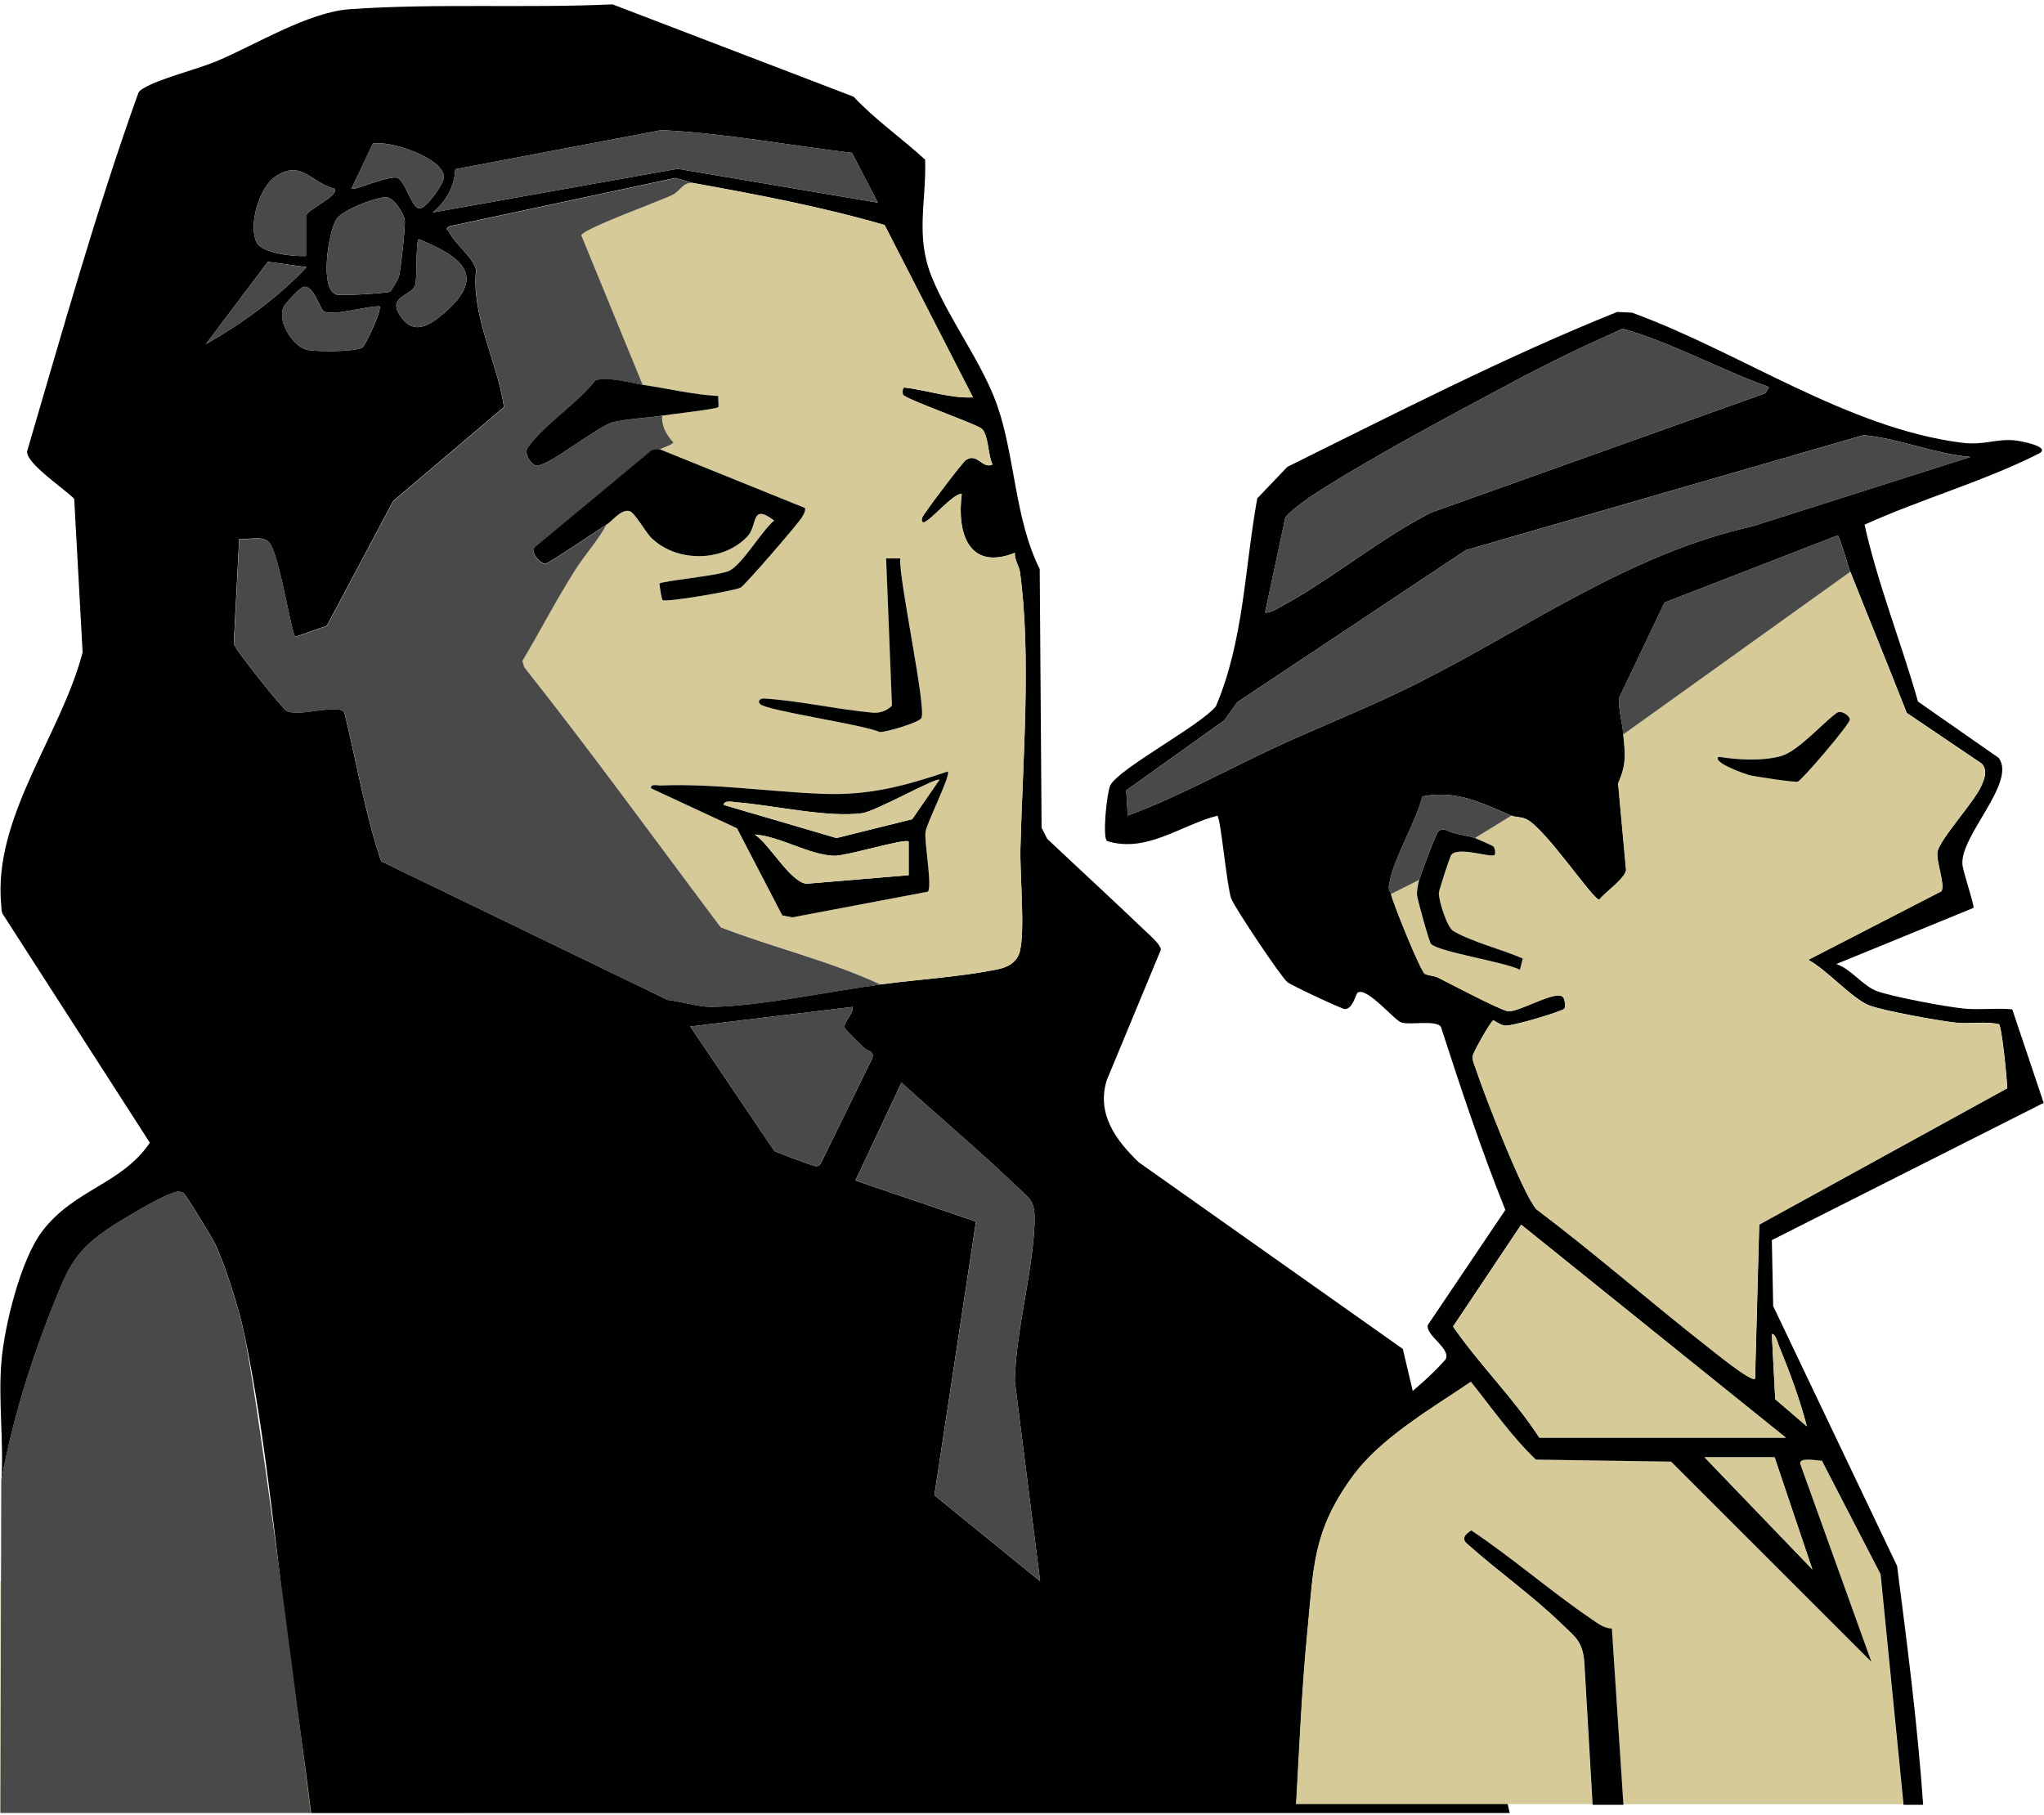 <svg width="241" height="214" viewBox="0 0 241 214" fill="none" xmlns="http://www.w3.org/2000/svg">
<path d="M55 186.443H0.04V213.763H55V186.443Z" fill="#D6CA99"/>
<path d="M4.98 145.174C2.43 148.534 0.53 156.294 0.17 160.514C-0.22 165.014 0.45 170.004 0.17 174.554C1.54 166.864 4.16 158.884 7.18 151.674C8.56 148.384 9.94 146.784 12.87 144.814C14.32 143.834 18.58 141.304 20.07 140.784C20.6 140.594 21.08 140.324 21.64 140.684C21.93 140.874 24.99 145.884 25.33 146.584C26.54 149.084 28.16 154.274 28.75 157.034C31.45 169.584 32.68 184.744 34.51 197.684C35.27 203.034 36.02 208.404 36.69 213.774H178C174.05 195.484 169.69 177.264 165.4 159.054L134.25 137.034C131.57 134.444 129.27 131.354 130.49 127.374L136.88 111.964C136.82 111.344 135.56 110.264 135.06 109.794C131.24 106.134 127.33 102.544 123.48 98.914L122.81 97.604L122.59 67.094C119.63 61.204 119.68 53.724 117.54 47.694C115.78 42.734 111.86 37.624 109.84 32.604C107.91 27.824 109.23 23.764 109.08 18.824C106.32 16.294 103.19 14.124 100.65 11.404L72.22 0.514C62.07 0.984 51.33 0.374 41.25 1.084C36.37 1.424 30.25 5.224 25.57 7.204C23.29 8.164 18.64 9.314 16.9 10.424C16.61 10.604 16.36 10.744 16.26 11.104C11.3 24.944 7.34 39.124 3.19 53.234C3.12 54.694 7.64 57.654 8.75 58.824L9.74 76.924C7.19 86.684 -0.83 96.344 0.14 106.674C0.18 107.144 0.14 107.604 0.47 108.004L17.67 134.744C14.32 139.664 8.75 140.214 4.98 145.174ZM96.14 137.494C95.88 137.484 91.55 135.874 91.3 135.714L81.38 121.034L100.53 118.724C100.66 119.524 99.46 120.474 99.59 121.154C99.65 121.444 101.44 123.134 101.85 123.534C102.32 123.994 103.12 123.884 102.84 124.794L96.86 137.024C96.7 137.364 96.54 137.524 96.14 137.504V137.494ZM121.98 144.314C121.73 150.244 119.79 156.784 119.65 162.834L122.64 186.444L110.17 176.304L115.07 144.034L100.86 139.194L106.29 127.654C110.72 131.684 115.35 135.564 119.67 139.694C121.54 141.484 122.09 141.524 121.97 144.324L121.98 144.314ZM114.72 46.854C112.09 46.994 109.29 46.004 106.64 45.694C106.36 45.694 106.41 46.374 106.46 46.524C106.61 47.004 114.64 49.824 115.69 50.504C116.58 51.174 116.46 53.704 117.03 54.774C115.77 55.344 115.25 53.314 113.87 54.254C113.47 54.534 109.73 59.474 109.26 60.224C109.07 60.524 108.44 61.174 108.77 61.554C109.21 62.044 112.4 58.034 113.39 58.254C112.8 62.874 114.22 67.334 119.66 65.184C119.58 65.974 120.15 66.714 120.25 67.414C121.62 77.204 120.56 90.024 120.31 100.034C120.23 103.114 120.88 109.664 120.24 112.194C119.92 113.444 118.86 114.034 117.7 114.274C113.49 115.164 108.19 115.484 103.81 116.074C98.1 116.834 89.2 118.694 83.83 118.714C82.36 118.714 80.23 118.074 78.71 117.894L44.94 101.554C43.02 95.854 42.03 89.854 40.6 84.004C39.84 82.914 35.35 84.544 33.82 83.844C33.34 83.624 27.68 76.544 27.56 75.904L28.2 63.524C29.31 63.674 31.09 63.064 31.81 64.054C32.99 65.684 34.36 74.754 34.82 75.084L38.53 73.784L46.36 59.064L59.42 47.994C58.62 42.544 55.56 37.354 56.13 31.794C55.82 30.414 53.68 28.804 52.95 27.354C52.79 27.034 52.41 27.104 52.95 26.684L79.61 20.984L81.68 21.564C89.26 22.934 96.89 24.374 104.29 26.524L114.7 46.834L114.72 46.854ZM33.43 36.204C33.61 35.784 35.36 33.944 35.72 33.844C36.99 33.494 37.65 36.394 38.2 36.714C39.24 37.324 43.33 36.044 44.74 36.124C45.1 36.464 43.08 40.794 42.69 41.004C41.88 41.464 36.9 41.554 35.91 41.154C34.4 40.544 32.69 37.904 33.43 36.204ZM48.96 33.574C49.21 32.734 49 28.614 49.36 28.194C54.07 30.134 57.6 32.334 52.5 36.794C50.65 38.414 48.65 39.744 47.03 36.964C45.82 34.894 48.57 34.914 48.96 33.574ZM77.95 15.344C85.47 15.694 92.96 17.134 100.45 18.024L103.5 23.894L79.9 19.904L51.02 25.054C52.58 23.744 53.59 22.054 53.68 19.954L77.96 15.344H77.95ZM43.96 16.944C45.97 16.524 52.11 18.564 52.34 20.774C52.43 21.634 50.2 24.584 49.52 24.584C48.47 24.584 47.83 21.284 46.82 20.964C45.84 20.654 41.7 22.514 41.43 22.254L43.96 16.954V16.944ZM45.57 23.254C46.42 23.294 47.69 25.214 47.73 26.044C47.78 26.914 47.26 31.774 47.03 32.634C46.95 32.924 46.1 34.324 45.99 34.394C45.69 34.564 40.25 34.904 39.68 34.734C37.6 34.114 38.77 27.314 39.63 25.894C40.31 24.764 44.43 23.204 45.57 23.254ZM32.53 20.774C35.57 18.804 36.62 21.524 39.45 22.254C40.04 23.074 36.15 24.744 36.15 25.384V30.174C34.76 30.304 30.95 29.864 30.28 28.614C29.23 26.644 30.55 22.054 32.53 20.774ZM31.58 30.864L36.15 31.494C32.75 35.114 28.55 38.134 24.27 40.584L31.58 30.874V30.864Z" fill="#000101"/>
<path d="M36.64 213.765C34.65 197.815 30.33 164.455 28.73 157.025C28.14 154.265 26.52 149.075 25.31 146.575C24.97 145.875 21.92 140.865 21.62 140.675C21.06 140.315 20.58 140.595 20.05 140.775C18.56 141.295 14.3 143.835 12.85 144.805C9.92 146.785 8.54 148.375 7.16 151.665C4.14 158.875 1.52 166.865 0.15 174.545L0.05 213.765H36.64Z" fill="#494949"/>
<path d="M81.71 21.584C89.29 22.954 96.92 24.394 104.32 26.544L114.73 46.854C112.1 46.994 109.3 46.004 106.65 45.694C106.37 45.694 106.42 46.364 106.47 46.524C106.62 47.004 114.65 49.824 115.7 50.504C116.59 51.174 116.47 53.704 117.04 54.774C115.78 55.344 115.26 53.314 113.88 54.254C113.48 54.534 109.74 59.474 109.27 60.224C109.08 60.524 108.45 61.174 108.78 61.554C109.22 62.044 112.41 58.034 113.4 58.254C112.81 62.874 114.23 67.334 119.67 65.184C119.59 65.974 120.16 66.714 120.26 67.414C121.63 77.204 120.57 90.024 120.32 100.034C120.24 103.114 120.89 109.664 120.25 112.194C119.93 113.444 118.87 114.034 117.71 114.274C113.5 115.164 108.2 115.484 103.82 116.074C97.77 113.254 91.2 111.734 84.97 109.324C77.26 99.064 69.77 88.704 61.8 78.644L61.58 77.914C63.68 74.384 65.66 70.554 67.89 67.064C69.02 65.304 70.47 63.724 71.47 61.884C72.22 61.414 73.19 60.004 74.21 60.274C74.81 60.434 76.1 62.754 76.73 63.384C79.72 66.364 85.28 66.324 88.14 63.214C89.32 61.934 88.48 59.304 91.26 61.384C89.78 62.604 87.51 66.564 85.97 67.314C84.78 67.894 78.01 68.504 77.73 68.824C77.75 69.184 77.98 70.664 78.1 70.764C78.46 71.064 86.48 69.694 87.29 69.304C87.79 69.064 94.09 61.754 94.52 61.014C94.72 60.664 94.95 60.344 94.9 59.914L77.73 52.974C78.11 52.804 79.37 52.394 79.37 52.144C78.57 51.314 77.95 50.204 78.06 49.004C79.03 48.844 84.42 48.244 84.66 48.004C84.75 47.914 84.61 47.014 84.66 46.694C81.65 46.534 78.71 45.804 75.74 45.374L68.51 27.754C68.74 26.954 77.78 23.714 79.27 22.974C80.17 22.524 80.53 21.404 81.68 21.584H81.71ZM106.14 65.854H104.49L105.18 83.224C104.59 83.804 103.84 84.084 103.01 84.054C98.8 83.674 94.31 82.634 90.13 82.374C89.57 82.334 89.32 82.724 89.64 83.034C90.43 83.814 101.82 85.444 103.72 86.324C104.46 86.364 108.31 85.224 108.64 84.694C109.3 83.614 105.98 68.384 106.15 65.864L106.14 65.854ZM111.75 90.964C106.65 92.674 102.52 93.804 97.06 93.604C90.66 93.364 84.39 92.374 77.9 92.614C77.5 92.624 76.67 92.364 76.75 92.944L86.89 97.664L92.23 107.934L93.4 108.164L109.39 105.134C109.93 104.494 108.95 99.304 109.11 98.094C109.25 97.024 112.13 91.354 111.74 90.964H111.75Z" fill="#D6CA99"/>
<path d="M81.71 21.584C80.56 21.404 80.2 22.524 79.3 22.974C77.81 23.714 68.77 26.954 68.54 27.754L75.77 45.374C74.27 45.154 71.45 44.334 70.16 44.884C68.17 47.484 63.95 50.254 62.21 52.794C61.68 53.574 62.78 54.954 63.33 54.914C64.89 54.784 70.2 50.484 72.13 49.824C74.07 49.344 76.14 49.324 78.08 49.014C77.97 50.214 78.59 51.324 79.39 52.154C79.39 52.394 78.12 52.814 77.75 52.984C77.52 53.094 76.89 52.904 76.59 53.294L63.04 64.544C62.49 65.204 63.73 66.574 64.32 66.484C64.74 66.424 70.42 62.564 71.48 61.904C70.49 63.744 69.03 65.324 67.9 67.084C65.67 70.564 63.7 74.404 61.59 77.934L61.81 78.664C69.78 88.724 77.27 99.084 84.98 109.344C91.2 111.754 97.77 113.274 103.83 116.094C98.12 116.854 89.22 118.714 83.85 118.734C82.38 118.734 80.25 118.094 78.73 117.914L44.96 101.574C43.04 95.874 42.05 89.874 40.62 84.024C39.86 82.934 35.37 84.564 33.84 83.864C33.36 83.644 27.7 76.564 27.58 75.924L28.22 63.544C29.33 63.704 31.11 63.084 31.83 64.074C33.01 65.704 34.38 74.774 34.84 75.104L38.55 73.804L46.38 59.084L59.44 48.014C58.64 42.564 55.58 37.374 56.15 31.814C55.84 30.434 53.7 28.824 52.97 27.374C52.81 27.054 52.43 27.124 52.97 26.704L79.63 21.004L81.7 21.584H81.71Z" fill="#494949"/>
<path d="M122.65 186.442L110.18 176.302L115.08 144.032L100.87 139.192L106.3 127.652C110.73 131.682 115.36 135.562 119.68 139.692C121.55 141.482 122.1 141.522 121.98 144.322C121.72 150.252 119.79 156.792 119.65 162.842L122.64 186.452L122.65 186.442Z" fill="#494949"/>
<path d="M100.53 118.715C100.66 119.515 99.46 120.465 99.59 121.145C99.65 121.435 101.44 123.125 101.85 123.525C102.32 123.985 103.12 123.875 102.84 124.785L96.86 137.015C96.7 137.355 96.54 137.515 96.14 137.495C95.88 137.485 91.55 135.875 91.3 135.715L81.38 121.035L100.53 118.725V118.715Z" fill="#494949"/>
<path d="M45.98 34.395C45.68 34.565 40.24 34.905 39.68 34.735C37.6 34.115 38.77 27.315 39.63 25.895C40.31 24.765 44.43 23.205 45.57 23.255C46.42 23.295 47.69 25.215 47.73 26.045C47.78 26.915 47.26 31.775 47.03 32.635C46.95 32.925 46.1 34.325 45.99 34.395H45.98Z" fill="#494949"/>
<path d="M36.15 30.173C34.76 30.303 30.95 29.863 30.28 28.613C29.23 26.643 30.55 22.053 32.53 20.773C35.57 18.803 36.62 21.523 39.45 22.253C40.04 23.073 36.15 24.743 36.15 25.383V30.173Z" fill="#494949"/>
<path d="M38.19 36.714C39.23 37.324 43.32 36.044 44.73 36.124C45.09 36.464 43.07 40.794 42.68 41.004C41.87 41.464 36.89 41.554 35.9 41.154C34.39 40.544 32.68 37.904 33.42 36.204C33.6 35.784 35.35 33.944 35.71 33.844C36.98 33.494 37.64 36.394 38.19 36.714Z" fill="#494949"/>
<path d="M49.36 28.193C54.07 30.133 57.6 32.333 52.5 36.793C50.65 38.413 48.65 39.743 47.03 36.963C45.82 34.893 48.57 34.913 48.96 33.573C49.21 32.733 49 28.613 49.36 28.193Z" fill="#494949"/>
<path d="M41.43 22.244L43.96 16.944C45.97 16.524 52.11 18.564 52.34 20.774C52.43 21.634 50.2 24.584 49.52 24.584C48.47 24.584 47.83 21.284 46.82 20.964C45.81 20.644 41.7 22.514 41.43 22.244Z" fill="#494949"/>
<path d="M100.45 18.024L103.5 23.894L79.9 19.904L51.02 25.054C52.58 23.744 53.59 22.054 53.68 19.954L77.96 15.344C85.48 15.694 92.97 17.134 100.46 18.024H100.45Z" fill="#494949"/>
<path d="M36.15 31.495C32.75 35.115 28.55 38.135 24.27 40.585L31.58 30.875L36.15 31.505V31.495Z" fill="#494949"/>
<path d="M77.75 52.963L94.92 59.903C94.97 60.333 94.74 60.663 94.54 61.003C94.11 61.743 87.8 69.053 87.31 69.293C86.5 69.683 78.48 71.063 78.12 70.753C78 70.653 77.78 69.173 77.75 68.813C78.03 68.503 84.8 67.883 85.99 67.303C87.53 66.553 89.81 62.593 91.28 61.373C88.5 59.283 89.34 61.923 88.16 63.203C85.29 66.323 79.74 66.353 76.75 63.373C76.12 62.743 74.82 60.413 74.23 60.263C73.21 59.993 72.24 61.413 71.49 61.873C70.43 62.533 64.75 66.393 64.33 66.453C63.74 66.543 62.5 65.163 63.05 64.513L76.6 53.263C76.89 52.873 77.52 53.053 77.76 52.953L77.75 52.963Z" fill="#000101"/>
<path d="M111.75 90.965C112.15 91.355 109.26 97.025 109.12 98.095C108.96 99.305 109.94 104.495 109.4 105.135L93.41 108.165L92.24 107.935L86.9 97.665L76.76 92.945C76.68 92.375 77.51 92.635 77.91 92.615C84.4 92.375 90.67 93.365 97.07 93.605C102.53 93.805 106.66 92.675 111.76 90.965H111.75ZM110.76 91.955C110.4 91.615 103.25 95.665 101.65 95.885C97.6 96.445 91.04 94.925 86.82 94.595C86.46 94.565 85.29 94.325 85.34 94.915L98.62 98.815L107.55 96.595L110.75 91.955H110.76ZM107.13 99.225C106.72 98.815 99.83 100.935 98.38 100.905C95.52 100.855 91.94 98.605 88.98 98.395C90.76 99.565 93.14 103.955 95.07 104.205L107.14 103.195V99.225H107.13Z" fill="#000101"/>
<path d="M75.77 45.374C78.74 45.804 81.68 46.534 84.69 46.694C84.64 47.014 84.78 47.904 84.69 48.004C84.46 48.244 79.06 48.844 78.09 49.004C76.15 49.314 74.07 49.344 72.14 49.814C70.21 50.474 64.9 54.774 63.34 54.904C62.79 54.954 61.69 53.564 62.22 52.784C63.96 50.234 68.18 47.474 70.17 44.874C71.46 44.324 74.28 45.144 75.78 45.364L75.77 45.374Z" fill="#000101"/>
<path d="M106.14 65.854C105.97 68.384 109.29 83.614 108.63 84.684C108.3 85.214 104.45 86.354 103.71 86.314C101.81 85.434 90.42 83.804 89.63 83.024C89.31 82.714 89.56 82.334 90.12 82.364C94.3 82.634 98.79 83.664 103 84.044C103.83 84.074 104.58 83.794 105.17 83.214L104.48 65.844H106.13L106.14 65.854Z" fill="#000101"/>
<path d="M107.13 99.225V103.195L95.07 104.205C93.14 103.955 90.76 99.564 88.98 98.394C91.95 98.605 95.53 100.845 98.38 100.905C99.83 100.935 106.71 98.814 107.13 99.225Z" fill="#D6CA99"/>
<path d="M110.76 91.954L107.56 96.594L98.63 98.814L85.35 94.914C85.29 94.324 86.46 94.564 86.83 94.594C91.06 94.914 97.61 96.444 101.66 95.884C103.26 95.664 110.41 91.614 110.77 91.954H110.76Z" fill="#D6CA99"/>
<path d="M221.71 185.614L214.79 172.224C214.24 172.254 212.04 171.744 212.24 172.624L220.63 195.954L197.01 172.344L181.07 172.104C178.2 169.364 175.88 166.014 173.4 162.914C168.59 166.204 162.73 169.464 159.3 174.244C154.69 180.664 154.84 184.844 154.09 192.494C153.43 199.214 153.16 205.984 152.77 212.724H187.75L186.76 195.804C186.51 193.474 185.68 193.014 184.13 191.504C180.69 188.154 176.63 185.304 173.05 182.114C172.21 181.464 172.7 180.944 173.44 180.464C178.28 183.694 182.8 187.654 187.66 190.954C188.43 191.474 189.05 191.984 190.04 192.044L191.39 212.734H224.4L221.7 185.634L221.71 185.614Z" fill="#D6CA99"/>
<path d="M190.05 192.023L191.41 212.803H187.78L186.79 195.793C186.54 193.463 185.71 193.003 184.16 191.493C180.72 188.143 176.66 185.293 173.08 182.103C172.24 181.453 172.73 180.933 173.47 180.453C178.31 183.683 182.83 187.643 187.69 190.943C188.46 191.463 189.08 191.973 190.07 192.033L190.05 192.023Z" fill="#000101"/>
<path d="M219.84 61.853C221.41 68.903 224.17 75.743 226.14 82.723L235.67 89.373C237.76 92.283 231.14 98.473 231.38 101.903C231.44 102.783 232.84 106.843 232.68 107.053L216.51 113.673C218.28 114.253 219.68 116.313 221.38 116.893C223.36 117.573 229.41 118.713 231.57 118.923C233.46 119.103 235.38 118.833 237.26 119.013L240.96 130.043L208.91 146.223L209.07 154.003L223.68 184.643C224.88 193.993 226.1 203.403 226.75 212.803H224.44L221.73 185.613L214.81 172.223C214.26 172.253 212.06 171.743 212.26 172.623L220.65 195.953L197.03 172.343L181.09 172.103C178.22 169.363 175.9 166.013 173.42 162.913C168.61 166.203 162.75 169.463 159.32 174.243C154.71 180.663 154.86 184.843 154.11 192.493C153.45 199.243 153.18 206.043 152.79 212.813H149.15C149.53 205.043 150.14 197.243 151.14 189.523C152.31 180.423 152.89 177.413 159.22 170.513C162.54 166.893 167.18 164.023 170.46 160.273C171.08 158.983 168.05 157.443 168.35 156.233L177.49 142.663C174.64 135.583 172.24 128.303 169.88 121.043C169.21 120.243 166.33 120.893 165.24 120.563C164.39 120.313 161.22 116.373 160.09 117.033C159.85 117.173 159.53 118.963 158.58 118.983C158.21 118.983 152.29 116.193 151.81 115.823C151.06 115.243 145.54 106.963 145.17 105.953C144.64 104.493 143.94 96.473 143.53 96.183C139.19 97.293 135.21 100.613 130.54 99.173C129.95 98.843 130.5 93.493 130.9 92.623C131.81 90.683 141.53 85.553 143.36 83.283C146.66 75.553 146.75 66.943 148.24 58.763L151.79 55.043C164.63 48.713 177.37 42.123 190.67 36.783L192.41 36.863C205.12 41.473 217.73 50.453 231.24 52.193C233.96 52.543 235.21 51.733 237.47 51.913C238.06 51.963 242.01 52.663 240.37 53.493C233.96 56.743 226.42 58.873 219.85 61.863L219.84 61.853ZM208.57 45.633C202.75 43.553 197.24 40.443 191.32 38.753C187.05 40.653 182.77 42.693 178.64 44.903C171.31 48.823 162.1 53.693 155.19 58.113C154.45 58.583 151.77 60.473 151.54 61.063L149.16 72.223C149.6 72.313 150.26 71.943 150.65 71.733C156.76 68.503 162.52 63.603 168.74 60.433L208.16 46.363L208.58 45.633H208.57ZM232.34 53.883C228.04 53.493 223.97 51.723 219.73 51.303L172.84 64.863L145.87 82.803L144.36 84.923L132.79 93.193L132.97 96.163C138.86 93.993 144.51 90.843 150.24 88.173C155.76 85.613 161.69 83.303 167.09 80.583C180.16 74.013 192.03 65.323 206.67 62.043L232.35 53.873L232.34 53.883ZM218.15 67.433C217.94 66.913 216.89 63.133 216.66 63.133L196.26 71.043L190.89 82.303C190.85 83.753 191.26 85.153 191.41 86.593C191.65 88.923 191.82 90.083 190.8 92.363L191.74 102.603C191.55 103.633 189.3 105.163 188.58 106.073C187.91 106.223 182.23 97.653 179.95 96.573C179.36 96.293 178.6 96.343 178.21 96.173C174.79 94.713 171.69 93.103 167.7 93.913C166.89 97.083 164.4 101.033 163.82 104.093C163.62 105.133 163.92 104.973 164.02 105.413C164.25 106.503 167.48 114.483 168 114.813C168.48 115.063 169.06 115.023 169.54 115.253C170.91 115.933 176.87 119.093 177.8 119.223C179.11 119.403 183.64 116.543 184.34 117.613C184.52 117.883 184.61 118.693 184.46 118.923C184.25 119.223 178.28 121.043 177.42 120.923C176.89 120.853 176.16 120.293 176.07 120.303C175.83 120.323 173.72 124.013 173.66 124.473C173.58 125.063 173.84 125.453 174 125.973C174.92 128.803 179.6 140.893 181.17 142.583C188.11 147.813 194.65 153.563 201.5 158.913C202.08 159.363 206.53 163.003 206.94 162.553L207.43 144.383L236.67 128.313C236.65 127.273 236.04 120.993 235.69 120.753C234.01 120.393 232.28 120.753 230.59 120.573C228.62 120.363 222.07 119.183 220.4 118.543C218.41 117.773 215.32 114.263 213.21 113.173L228.91 105.083C229.4 104.303 228.21 101.433 228.46 100.373C228.83 98.823 232.78 94.573 233.63 92.633C233.99 91.803 234.38 90.853 233.68 90.043L224.82 84.053C222.65 78.493 220.37 72.963 218.17 67.413L218.15 67.433ZM210.55 169.513L179.35 144.403L171.32 156.413C174.46 160.963 178.52 164.923 181.49 169.513H210.54H210.55ZM208.91 157.293L209.31 164.983L213.04 168.183C212.2 164.963 211 161.713 209.72 158.623C209.56 158.233 209.38 157.303 208.91 157.293ZM209.23 171.833H200.98L213.69 185.053L209.24 171.833H209.23Z" fill="#000101"/>
<path d="M218.15 67.434C220.35 72.974 222.63 78.514 224.8 84.074L233.66 90.064C234.36 90.874 233.98 91.824 233.61 92.654C232.76 94.594 228.81 98.844 228.44 100.394C228.19 101.444 229.38 104.324 228.89 105.104L213.19 113.194C215.3 114.284 218.39 117.794 220.38 118.564C222.04 119.204 228.6 120.384 230.57 120.594C232.26 120.774 233.99 120.424 235.67 120.774C236.02 121.024 236.63 127.304 236.65 128.334L207.41 144.404L206.92 162.574C206.51 163.024 202.06 159.384 201.48 158.934C194.64 153.584 188.09 147.834 181.15 142.604C179.57 140.914 174.89 128.824 173.98 125.994C173.81 125.474 173.56 125.084 173.64 124.494C173.7 124.034 175.81 120.334 176.05 120.324C176.14 120.324 176.87 120.874 177.4 120.944C178.26 121.064 184.23 119.244 184.44 118.944C184.6 118.714 184.5 117.914 184.32 117.634C183.62 116.554 179.08 119.424 177.78 119.244C176.85 119.114 170.89 115.954 169.52 115.274C169.04 115.034 168.46 115.074 167.98 114.834C167.47 114.504 164.24 106.524 164 105.434L167.3 103.784C167.18 104.214 167.02 105.084 167.05 105.514C167.09 106.054 168.49 111.094 168.7 111.304C169.63 112.264 177.46 113.444 179.18 114.354L179.52 113.034C177.1 111.964 173.57 111.094 171.35 109.804C170.57 109.354 169.59 106.154 169.63 105.294C169.65 104.954 170.94 100.984 171.09 100.804C171.95 99.774 175.81 101.214 176.21 100.804C176.29 100.714 176.3 99.984 176.01 99.784C175.92 99.714 174.15 98.924 173.89 98.824L178.18 96.184C178.57 96.354 179.33 96.304 179.92 96.584C182.2 97.664 187.88 106.234 188.55 106.084C189.27 105.174 191.52 103.644 191.71 102.614L190.77 92.374C191.78 90.094 191.62 88.934 191.38 86.604L218.12 67.444L218.15 67.434ZM202.63 89.234C201.84 89.914 205.97 91.314 206.25 91.384C206.97 91.564 211.56 92.264 211.96 92.154C212.42 92.034 218.19 85.284 218.11 84.814C218.02 84.294 217.01 83.654 216.5 84.094C214.76 85.394 211.95 88.604 209.98 89.144C207.73 89.754 204.91 89.584 202.63 89.224V89.234Z" fill="#D6CA99"/>
<path d="M232.34 53.883L206.66 62.053C192.02 65.332 180.15 74.022 167.08 80.593C161.68 83.312 155.75 85.612 150.23 88.183C144.49 90.843 138.84 94.002 132.96 96.172L132.78 93.203L144.35 84.933L145.86 82.812L172.83 64.873L219.72 51.312C223.96 51.733 228.04 53.502 232.33 53.892L232.34 53.883Z" fill="#494949"/>
<path d="M210.55 169.512H181.5C178.53 164.922 174.47 160.952 171.33 156.412L179.36 144.402L210.56 169.512H210.55Z" fill="#D6CA99"/>
<path d="M191.4 86.593C191.25 85.153 190.84 83.743 190.88 82.303L196.25 71.043L216.65 63.133C216.89 63.133 217.93 66.913 218.14 67.433L191.4 86.593Z" fill="#494949"/>
<path d="M178.2 96.173L173.91 98.813C173.07 98.493 171.36 98.383 170.41 97.823C170.13 97.783 169.85 97.793 169.61 97.963C169.35 98.143 167.5 103.143 167.31 103.763L164.01 105.413C163.92 104.973 163.62 105.133 163.81 104.093C164.4 101.023 166.89 97.073 167.69 93.913C171.68 93.103 174.78 94.713 178.2 96.173Z" fill="#494949"/>
<path d="M209.23 171.834L213.69 185.054L200.98 171.834H209.23Z" fill="#D6CA99"/>
<path d="M208.57 45.634L208.15 46.364L168.73 60.434C162.51 63.604 156.75 68.504 150.64 71.734C150.25 71.944 149.59 72.314 149.15 72.224L151.53 61.064C151.77 60.474 154.45 58.584 155.18 58.114C162.08 53.704 171.3 48.824 178.63 44.904C182.76 42.694 187.04 40.654 191.31 38.754C197.23 40.434 202.74 43.544 208.56 45.634H208.57Z" fill="#494949"/>
<path d="M208.91 157.293C209.38 157.293 209.56 158.233 209.72 158.623C210.99 161.713 212.2 164.963 213.04 168.183L209.31 164.983L208.91 157.293Z" fill="#D6CA99"/>
<path d="M173.91 98.814C174.17 98.914 175.93 99.704 176.03 99.774C176.32 99.974 176.31 100.704 176.23 100.794C175.83 101.204 171.97 99.754 171.11 100.794C170.96 100.974 169.66 104.944 169.65 105.284C169.61 106.144 170.59 109.344 171.37 109.794C173.59 111.084 177.12 111.954 179.54 113.024L179.2 114.344C177.48 113.434 169.64 112.254 168.72 111.294C168.51 111.074 167.11 106.044 167.07 105.504C167.04 105.074 167.2 104.204 167.32 103.774C167.5 103.144 169.36 98.144 169.62 97.974C169.88 97.804 170.14 97.794 170.42 97.834C171.38 98.394 173.08 98.504 173.92 98.824L173.91 98.814Z" fill="#000101"/>
<path d="M202.63 89.234C204.91 89.594 207.73 89.764 209.98 89.154C211.96 88.614 214.77 85.394 216.5 84.104C217.01 83.664 218.02 84.304 218.11 84.824C218.19 85.294 212.42 92.044 211.96 92.164C211.56 92.264 206.97 91.574 206.25 91.394C205.97 91.324 201.84 89.924 202.63 89.244V89.234Z" fill="#000101"/>
</svg>
